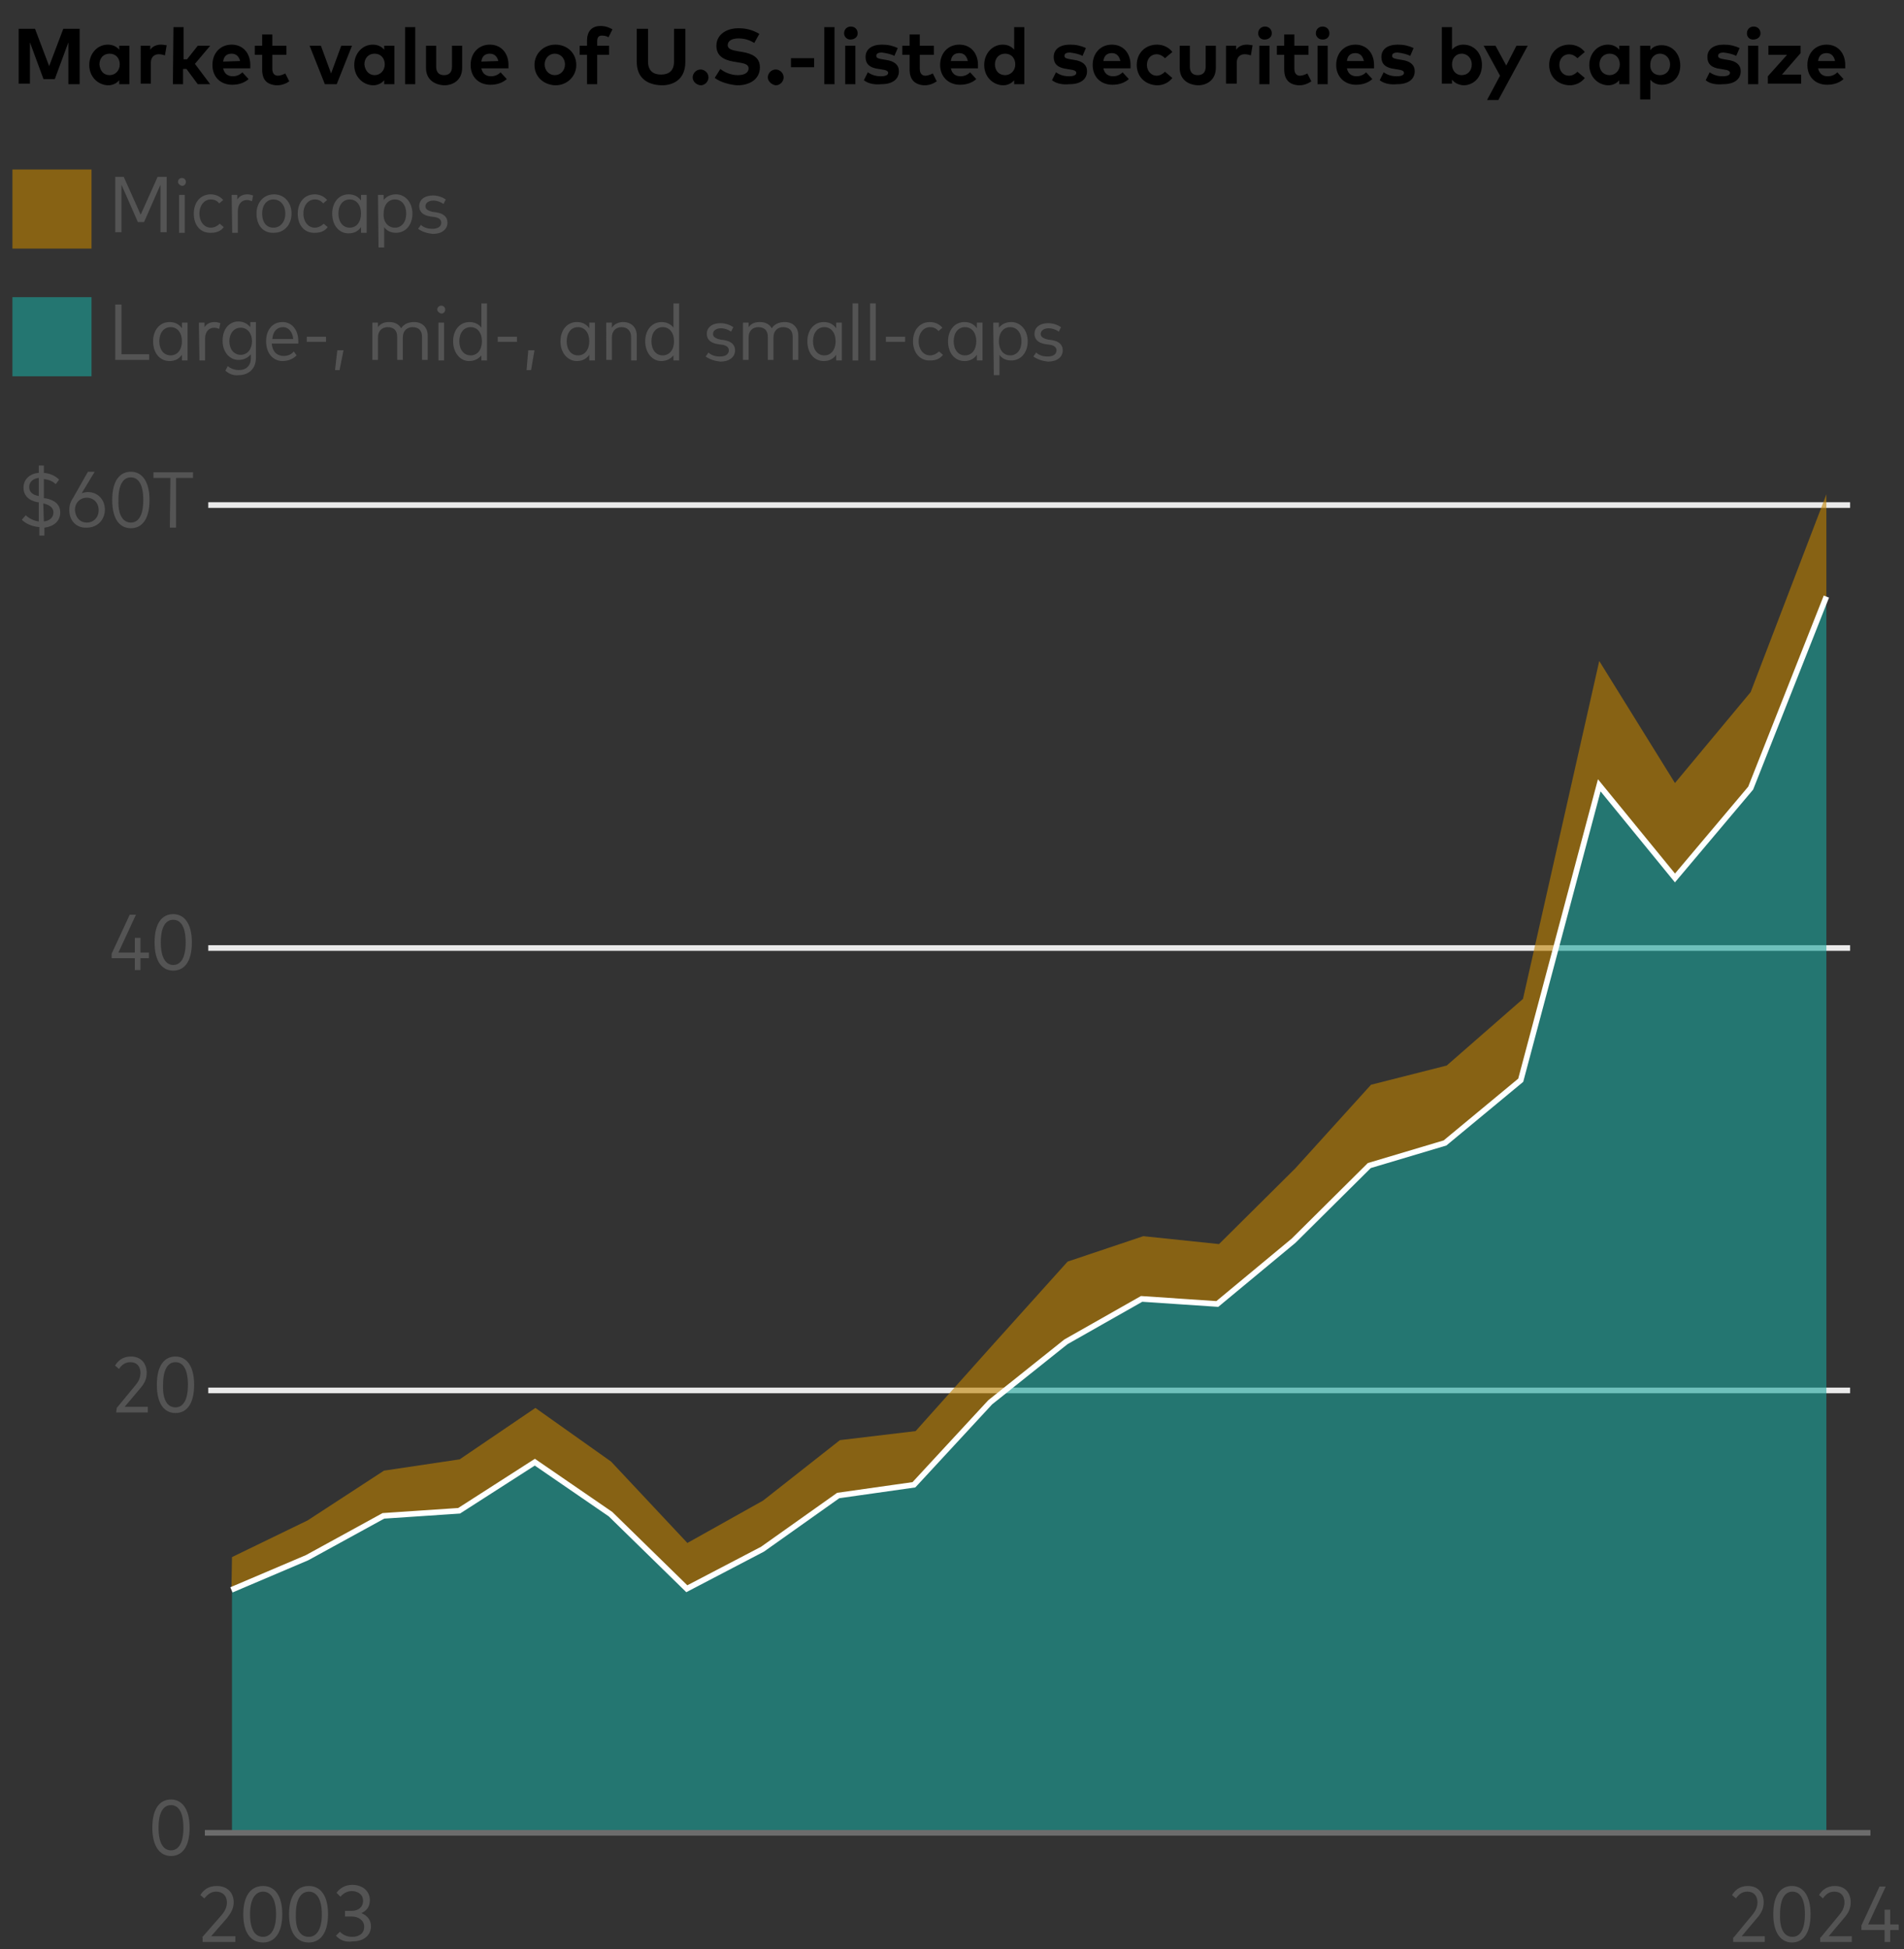 <?xml version="1.0" encoding="utf-8"?>
<!-- Generator: Adobe Illustrator 28.3.0, SVG Export Plug-In . SVG Version: 6.00 Build 0)  -->
<svg version="1.1" id="Layer_1" xmlns="http://www.w3.org/2000/svg" xmlns:xlink="http://www.w3.org/1999/xlink" x="0px" y="0px"
	 viewBox="0 0 337 345" style="enable-background:new 0 0 337 345;" xml:space="preserve">
<rect x="0" y="0" width="337" height="345" fill="#333333" stroke="none"/>
<g id="Color_Palettes" style="display:none;">
</g>
<g id="Grab_and_Go_Elements" style="display:none;">
</g>
<g id="Sample_Charts" style="display:none;">
</g>
<g id="Freshness_Article_Charts">
	<g>
		<g>
			<g id="__svelte-dw-svg_00000140705649049914491010000013997385093797025978_">
				<g>
					
						<g id="outer-container-svg_dw-chart-styles-svg_datawrapper-UHM5k-1t64qb2-svg_svelte-13lpkhe-svg_static-svg_00000118357529264935355270000006174817673044117632_">
						<g id="header-svg_00000174570811125722059570000003267179908245434045_">
							<g style="enable-background:new    ;">
								<path d="M3.3,5.1h2.9l2.5,6.6l2.5-6.6h2.9v9.8h-2V7.5L9.7,14h-2L5.3,7.5v7.3h-2C3.3,14.8,3.3,5.1,3.3,5.1z"/>
								<path d="M15.8,11.5c0-2,1.4-3.6,3.3-3.6c0.9,0,1.6,0.4,2,0.9V8.1h1.8v6.8h-1.8v-0.7c-0.4,0.5-1.1,0.9-2,0.9
									C17.2,15,15.8,13.5,15.8,11.5z M19.4,13.3c1,0,1.8-0.8,1.8-1.9s-0.7-1.9-1.8-1.9c-1.1,0-1.8,0.8-1.8,1.9
									C17.7,12.5,18.3,13.3,19.4,13.3z"/>
								<path d="M24.8,8.1h1.8v0.7c0.4-0.6,1.1-0.9,1.9-0.9c0.4,0,0.7,0.1,1,0.1l-0.3,1.8c-0.3-0.1-0.7-0.2-1.1-0.2
									c-0.8,0-1.4,0.5-1.4,1.5v3.7h-1.8V8.1H24.8z"/>
								<path d="M30.7,4.8h1.8v5.7h0.6L35,8.1h2.2l-2.7,3.2l2.7,3.6H35l-2-2.7h-0.6v2.7h-1.8L30.7,4.8L30.7,4.8z"/>
								<path d="M37.6,11.5c0-2.1,1.4-3.6,3.4-3.6s3.3,1.5,3.3,3.6c0,0.2,0,0.5,0,0.6h-4.8c0.2,1,0.9,1.4,1.7,1.4
									c0.6,0,1.2-0.2,1.7-0.7L44,14c-0.8,0.7-1.8,1-2.9,1C39,15,37.6,13.6,37.6,11.5z M42.5,10.8C42.3,10,41.8,9.5,41,9.5
									c-0.9,0-1.4,0.5-1.5,1.4L42.5,10.8L42.5,10.8z"/>
								<path d="M46.4,12.3V9.7h-1.3V8.1h1.3v-2h1.8v2h2.5v1.6h-2.5v2.5c0,0.8,0.4,1.2,1,1.2c0.4,0,0.9-0.2,1.3-0.4l0.7,1.4
									c-0.6,0.4-1.3,0.7-2.2,0.7C47.2,15,46.4,14.1,46.4,12.3z"/>
								<path d="M54.8,8.1h2l1.8,4.9l1.8-4.9h1.9l-2.7,6.8h-2.1L54.8,8.1z"/>
								<path d="M62.7,11.5c0-2,1.4-3.6,3.3-3.6c0.9,0,1.6,0.4,2,0.9V8.1h1.8v6.8H68v-0.7c-0.4,0.5-1.1,0.9-2,0.9
									C64.1,15,62.7,13.5,62.7,11.5z M66.3,13.3c1,0,1.8-0.8,1.8-1.9s-0.7-1.9-1.8-1.9c-1.1,0-1.8,0.8-1.8,1.9
									C64.6,12.5,65.3,13.3,66.3,13.3z"/>
								<path d="M71.7,4.8h1.8v10.1h-1.8V4.8z"/>
								<path d="M75.4,12V8.1h1.8v3.7c0,1.1,0.6,1.5,1.4,1.5s1.4-0.4,1.4-1.5V8.1h1.8V12c0,2.1-1.5,3.1-3.2,3.1
									C76.9,15,75.4,14.1,75.4,12z"/>
								<path d="M83.3,11.5c0-2.1,1.4-3.6,3.4-3.6S90,9.4,90,11.5c0,0.2,0,0.5,0,0.6h-4.8c0.2,1,0.9,1.4,1.7,1.4
									c0.6,0,1.2-0.2,1.7-0.7l1.1,1.2c-0.8,0.7-1.8,1-2.9,1C84.7,15,83.3,13.6,83.3,11.5z M88.2,10.8C88,10,87.5,9.5,86.7,9.5
									c-0.9,0-1.4,0.5-1.5,1.4L88.2,10.8L88.2,10.8z"/>
								<path d="M94.6,11.5c0-2,1.6-3.6,3.7-3.6s3.7,1.5,3.7,3.6c0,2-1.6,3.6-3.7,3.6C96.1,15,94.6,13.5,94.6,11.5z M98.2,13.3
									c1,0,1.8-0.8,1.8-1.9s-0.8-1.9-1.8-1.9s-1.8,0.8-1.8,1.9S97.2,13.3,98.2,13.3z"/>
								<path d="M103.9,9.7h-1.3V8.1h1.3V7.2c0-1.6,0.8-2.6,2.4-2.6c0.9,0,1.6,0.3,2.1,0.6l-0.7,1.4c-0.3-0.2-0.7-0.3-1.2-0.3
									s-0.8,0.3-0.8,1v0.8h2.1v1.6h-2.1v5.2h-1.8V9.7z"/>
								<path d="M112.7,10.9V5.1h2v5.8c0,1.6,0.9,2.3,2.3,2.3s2.3-0.7,2.3-2.3V5.1h2V11c0,2.7-1.7,4.1-4.2,4.1
									C114.4,15,112.7,13.7,112.7,10.9z"/>
								<path d="M122.6,13.7c0-0.7,0.6-1.4,1.4-1.4c0.7,0,1.4,0.6,1.4,1.4c0,0.7-0.6,1.4-1.4,1.4C123.2,15,122.6,14.4,122.6,13.7z"
									/>
								<path d="M126.5,13.8l1-1.6c0.7,0.6,1.9,1.1,3.1,1.1c1.1,0,1.9-0.4,1.9-1.2c0-0.7-0.7-0.9-2.1-1.1l-0.6-0.1
									c-1.7-0.3-3-1-3-2.8c0-2,1.8-3.1,3.9-3.1c1.4,0,2.5,0.3,3.7,1l-0.9,1.6c-0.8-0.5-1.7-0.8-2.8-0.8s-1.9,0.4-1.9,1.2
									c0,0.7,0.8,0.9,2,1.1l0.6,0.1c1.8,0.3,3.1,1,3.1,2.7c0,2.2-1.9,3.2-4,3.2C129.2,15,127.6,14.6,126.5,13.8z"/>
								<path d="M135.9,13.7c0-0.7,0.6-1.4,1.4-1.4c0.7,0,1.4,0.6,1.4,1.4c0,0.7-0.6,1.4-1.4,1.4C136.6,15,135.9,14.4,135.9,13.7z"
									/>
								<path d="M140,10.3h4.1v1.6H140V10.3z"/>
								<path d="M145.9,4.8h1.8v10.1h-1.8V4.8z"/>
								<path d="M149.4,5.9c0-0.7,0.5-1.2,1.2-1.2s1.2,0.5,1.2,1.2S151.2,7,150.5,7C149.9,7,149.4,6.5,149.4,5.9z M149.6,8.1h1.8
									v6.8h-1.8V8.1z"/>
								<path d="M152.9,14.2l0.7-1.4c0.6,0.4,1.3,0.7,2.3,0.7c0.8,0,1.3-0.2,1.3-0.6c0-0.3-0.3-0.5-1.1-0.6l-0.6-0.1
									c-1.6-0.2-2.3-0.9-2.3-2.1c0-1.4,1.1-2.2,2.9-2.2c1.1,0,1.9,0.2,2.8,0.6l-0.6,1.4c-0.5-0.3-1.4-0.5-2.2-0.6
									c-0.7,0-1,0.2-1,0.6c0,0.4,0.5,0.5,1.1,0.6l0.6,0.1c1.5,0.2,2.3,0.9,2.3,2c0,1.4-1.1,2.3-3.1,2.3
									C155,15,153.8,14.9,152.9,14.2z"/>
								<path d="M161,12.3V9.7h-1.3V8.1h1.3v-2h1.8v2h2.5v1.6h-2.5v2.5c0,0.8,0.4,1.2,1,1.2c0.4,0,0.9-0.2,1.3-0.4l0.7,1.4
									c-0.6,0.4-1.3,0.7-2.2,0.7C161.9,15,161,14.1,161,12.3z"/>
								<path d="M166.4,11.5c0-2.1,1.4-3.6,3.4-3.6s3.3,1.5,3.3,3.6c0,0.2,0,0.5,0,0.6h-4.8c0.2,1,0.9,1.4,1.7,1.4
									c0.6,0,1.2-0.2,1.7-0.7l1.1,1.2c-0.8,0.7-1.8,1-2.9,1C167.9,15,166.4,13.6,166.4,11.5z M171.3,10.8
									c-0.2-0.9-0.7-1.4-1.5-1.4c-0.9,0-1.4,0.5-1.5,1.4H171.3z"/>
								<path d="M174.2,11.5c0-2,1.4-3.6,3.3-3.6c0.9,0,1.6,0.4,2,0.9v-4h1.8v10.1h-1.8v-0.7c-0.4,0.5-1.1,0.9-2,0.9
									C175.6,15,174.2,13.5,174.2,11.5z M177.9,13.3c1,0,1.8-0.8,1.8-1.9s-0.7-1.9-1.8-1.9s-1.8,0.8-1.8,1.9
									C176.1,12.5,176.8,13.3,177.9,13.3z"/>
								<path d="M186.2,14.2l0.7-1.4c0.6,0.4,1.3,0.7,2.3,0.7c0.8,0,1.3-0.2,1.3-0.6c0-0.3-0.3-0.5-1.1-0.6l-0.6-0.1
									c-1.6-0.2-2.3-0.9-2.3-2.1c0-1.4,1.1-2.2,2.9-2.2c1.1,0,1.9,0.2,2.8,0.6l-0.6,1.4c-0.5-0.3-1.4-0.5-2.2-0.6
									c-0.7,0-1,0.2-1,0.6c0,0.4,0.5,0.5,1.1,0.6l0.6,0.1c1.5,0.2,2.3,0.9,2.3,2c0,1.4-1.1,2.3-3.1,2.3
									C188.3,15,187.1,14.9,186.2,14.2z"/>
								<path d="M193.4,11.5c0-2.1,1.4-3.6,3.4-3.6s3.3,1.5,3.3,3.6c0,0.2,0,0.5,0,0.6h-4.8c0.2,1,0.9,1.4,1.7,1.4
									c0.6,0,1.2-0.2,1.7-0.7l1.1,1.2c-0.8,0.7-1.8,1-2.9,1C194.8,15,193.4,13.6,193.4,11.5z M198.3,10.8
									c-0.2-0.9-0.7-1.4-1.5-1.4c-0.9,0-1.4,0.5-1.5,1.4H198.3z"/>
								<path d="M201.2,11.5c0-2.1,1.5-3.6,3.6-3.6c1.1,0,2.1,0.5,2.7,1.3l-1.3,1.1c-0.4-0.4-0.9-0.7-1.5-0.7
									c-0.9,0-1.7,0.7-1.7,1.9c0,1.1,0.8,1.9,1.7,1.9c0.6,0,1.1-0.3,1.5-0.7l1.3,1.1c-0.6,0.8-1.6,1.3-2.7,1.3
									C202.6,15,201.2,13.5,201.2,11.5z"/>
								<path d="M208.8,12V8.1h1.8v3.7c0,1.1,0.6,1.5,1.4,1.5c0.8,0,1.4-0.4,1.4-1.5V8.1h1.8V12c0,2.1-1.5,3.1-3.2,3.1
									C210.3,15,208.8,14.1,208.8,12z"/>
								<path d="M217,8.1h1.8v0.7c0.4-0.6,1.1-0.9,1.9-0.9c0.4,0,0.7,0.1,1,0.1l-0.3,1.8c-0.3-0.1-0.7-0.2-1.1-0.2
									c-0.8,0-1.4,0.5-1.4,1.5v3.7H217V8.1z"/>
								<path d="M222.7,5.9c0-0.7,0.5-1.2,1.2-1.2s1.2,0.5,1.2,1.2S224.5,7,223.8,7S222.7,6.5,222.7,5.9z M222.9,8.1h1.8v6.8h-1.8
									V8.1z"/>
								<path d="M227.3,12.3V9.7H226V8.1h1.3v-2h1.8v2h2.5v1.6h-2.5v2.5c0,0.8,0.4,1.2,1,1.2c0.4,0,0.9-0.2,1.3-0.4l0.7,1.4
									c-0.6,0.4-1.3,0.7-2.2,0.7C228.2,15,227.3,14.1,227.3,12.3z"/>
								<path d="M232.9,5.9c0-0.7,0.5-1.2,1.2-1.2s1.2,0.5,1.2,1.2S234.8,7,234.1,7S232.9,6.5,232.9,5.9z M233.2,8.1h1.8v6.8h-1.8
									V8.1z"/>
								<path d="M236.5,11.5c0-2.1,1.4-3.6,3.4-3.6s3.3,1.5,3.3,3.6c0,0.2,0,0.5,0,0.6h-4.8c0.2,1,0.9,1.4,1.7,1.4
									c0.6,0,1.2-0.2,1.7-0.7l1.1,1.2c-0.8,0.7-1.8,1-2.9,1C238,15,236.5,13.6,236.5,11.5z M241.4,10.8c-0.2-0.9-0.7-1.4-1.5-1.4
									c-0.9,0-1.4,0.5-1.5,1.4H241.4z"/>
								<path d="M244.2,14.2l0.7-1.4c0.6,0.4,1.3,0.7,2.3,0.7c0.8,0,1.3-0.2,1.3-0.6c0-0.3-0.3-0.5-1.1-0.6l-0.6-0.1
									c-1.6-0.2-2.3-0.9-2.3-2.1c0-1.4,1.1-2.2,2.9-2.2c1.1,0,1.9,0.2,2.8,0.6l-0.6,1.4c-0.5-0.3-1.4-0.5-2.2-0.6
									c-0.7,0-1,0.2-1,0.6c0,0.4,0.5,0.5,1.1,0.6l0.6,0.1c1.5,0.2,2.3,0.9,2.3,2c0,1.4-1.1,2.3-3.1,2.3
									C246.3,15,245.1,14.9,244.2,14.2z"/>
								<path d="M257,14.1v0.7h-1.8v-10h1.8v4c0.4-0.5,1.1-0.9,2-0.9c1.9,0,3.3,1.5,3.3,3.6s-1.4,3.6-3.3,3.6
									C258.1,15,257.5,14.7,257,14.1z M258.7,13.3c1.1,0,1.8-0.8,1.8-1.9c0-1-0.7-1.9-1.8-1.9c-1,0-1.7,0.8-1.7,1.9
									S257.7,13.3,258.7,13.3z"/>
								<path d="M265.5,13.4l-2.9-5.3h2.1l1.9,3.5l1.8-3.5h2l-5.2,9.6h-2L265.5,13.4z"/>
								<path d="M274.2,11.5c0-2.1,1.5-3.6,3.6-3.6c1.1,0,2.1,0.5,2.7,1.3l-1.3,1.1c-0.4-0.4-0.9-0.7-1.5-0.7
									c-0.9,0-1.7,0.7-1.7,1.9c0,1.1,0.7,1.9,1.7,1.9c0.6,0,1.1-0.3,1.5-0.7l1.3,1.1c-0.6,0.8-1.6,1.3-2.7,1.3
									C275.6,15,274.2,13.5,274.2,11.5z"/>
								<path d="M281.3,11.5c0-2,1.4-3.6,3.3-3.6c0.9,0,1.6,0.4,2,0.9V8.1h1.8v6.8h-1.8v-0.7c-0.4,0.5-1.1,0.9-2,0.9
									C282.7,15,281.3,13.5,281.3,11.5z M284.9,13.3c1,0,1.8-0.8,1.8-1.9s-0.7-1.9-1.8-1.9c-1.1,0-1.8,0.8-1.8,1.9
									S283.8,13.3,284.9,13.3z"/>
								<path d="M290.3,8.1h1.8v0.8c0.4-0.6,1.1-0.9,2-0.9c1.9,0,3.3,1.5,3.3,3.6S296,15,294.1,15c-0.9,0-1.6-0.4-2-0.9v3.5h-1.8
									L290.3,8.1L290.3,8.1z M293.8,13.3c1.1,0,1.8-0.8,1.8-1.9c0-1-0.7-1.9-1.8-1.9c-1,0-1.7,0.8-1.7,1.9
									C292,12.5,292.7,13.3,293.8,13.3z"/>
								<path d="M301.9,14.2l0.7-1.4c0.6,0.4,1.3,0.7,2.3,0.7c0.8,0,1.3-0.2,1.3-0.6c0-0.3-0.3-0.5-1.1-0.6l-0.6-0.1
									c-1.6-0.2-2.3-0.9-2.3-2.1c0-1.4,1.1-2.2,2.9-2.2c1.1,0,1.9,0.2,2.8,0.6l-0.6,1.4c-0.5-0.3-1.4-0.5-2.2-0.6
									c-0.7,0-1,0.2-1,0.6c0,0.4,0.5,0.5,1.1,0.6l0.6,0.1c1.5,0.2,2.3,0.9,2.3,2c0,1.4-1.1,2.3-3.1,2.3
									C304,15,302.7,14.9,301.9,14.2z"/>
								<path d="M309.2,5.9c0-0.7,0.5-1.2,1.2-1.2s1.2,0.5,1.2,1.2S311,7,310.3,7S309.2,6.5,309.2,5.9z M309.4,8.1h1.8v6.8h-1.8V8.1
									z"/>
								<path d="M312.9,13.5l3.4-3.8H313V8.1h5.7v1.3l-3.3,3.8h3.4v1.6h-5.9L312.9,13.5L312.9,13.5z"/>
								<path d="M319.9,11.5c0-2.1,1.4-3.6,3.4-3.6s3.3,1.5,3.3,3.6c0,0.2,0,0.5,0,0.6h-4.8c0.2,1,0.9,1.4,1.7,1.4
									c0.6,0,1.2-0.2,1.7-0.7l1.1,1.2c-0.8,0.7-1.8,1-2.9,1C321.3,15,319.9,13.6,319.9,11.5z M324.8,10.8
									c-0.2-0.9-0.7-1.4-1.5-1.4c-0.9,0-1.4,0.5-1.5,1.4H324.8z"/>
							</g>
						</g>
						<g id="chart-svg_00000145768409859338944070000001253489685060737930_">
							<g id="svg-main-svg_00000032616639951828310290000004584395075757918864_" transform="translate(0, 85.188)">
								<g id="group-svg_00000131365527776131036470000017406679261390808224_" transform="translate(38.062, 6.603)">
									<g id="y-grid-svg_00000012455237496386556200000003654575168762703772_">
										<g id="y-grid-lines-svg_grid-y-svg_datawrapper-UHM5k-1mvytid-svg_00000132065016631010874040000003746504162664468635_">
											<line style="fill:none;stroke:#EAEAEA;" x1="-1.2" y1="-2.4" x2="289.4" y2="-2.4"/>
											<line style="fill:none;stroke:#EAEAEA;" x1="-1.2" y1="76" x2="289.4" y2="76"/>
											<line style="fill:none;stroke:#EAEAEA;" x1="-1.2" y1="154.3" x2="289.4" y2="154.3"/>
										</g>
									</g>
									<g id="areas-svg_00000015349964962572146280000011394128349447847302_">
										
											<path id="Large__x2B__Mid__x2B__Small_cap_00000174581454715276013610000013505405045675821755_" style="opacity:0.6;fill:#1BA39C;enable-background:new    ;" d="
											M2.9,232.6h13.4h13.5h13.4h13.4H70h13.5H97h13.4h13.4h13.5h13.4h13.4h13.4H191h13.4H218h13.4H245h13.4h13.4h13.4V13.8
											l-13.4,33.9l-13.4,15.9L245,47.2l-13.5,52.1L218,110.4l-13.4,4l-13.4,13.3l-13.5,11.2l-13.4-0.9l-13.4,7.6l-13.4,10.7
											L124,170.9l-13.4,1.9L97,182.4l-13.4,7l-13.5-13.2L56.7,167l-13.4,8.6l-13.4,0.9l-13.5,7.4L3,189.6v43H2.9z"/>
										
											<path id="Non-index_eligible_00000173142022966371331470000013416411762085161642_" style="opacity:0.6;fill:#BF8200;enable-background:new    ;" d="
											M2.9,189.6l13.4-5.7l13.5-7.4l13.4-0.9l13.4-8.6l13.4,9.2l13.5,13.2l13.4-7l13.4-9.5l13.4-1.9l13.5-14.6l13.4-10.7
											l13.4-7.6l13.4,0.9l13.5-11.2l13.4-13.3l13.4-4l13.4-11.1L245,47.2l13.4,16.4l13.4-15.9l13.4-33.9V-4.3l-13.4,35
											l-13.4,16.1L245,25.2L231.5,85L218,96.8l-13.4,3.4L191.2,115l-13.5,13.4l-13.4-1.4l-13.4,4.5l-13.4,14.9L124,161.5
											l-13.4,1.6L97,173.8l-13.4,7.5l-13.5-14.4l-13.4-9.5l-13.4,9.1l-13.4,2l-13.5,8.8L3,183.8L2.9,189.6L2.9,189.6z"/>
									</g>
									<g id="area-separator-lines-svg_00000020380964658842459270000014686418270285283988_">
										
											<path id="Large__x2B__Mid__x2B__Small_cap_00000088838108786138243760000005544413043643410095_" style="fill:none;stroke:#FFFFFF;" d="
											M2.9,189.6l13.4-5.7l13.5-7.4l13.4-0.9l13.4-8.6l13.4,9.2l13.5,13.2l13.4-7l13.4-9.5l13.4-1.9l13.5-14.6l13.4-10.7
											l13.4-7.6l13.4,0.9l13.5-11.2l13.4-13.3l13.4-4l13.4-11.1L245,47.2l13.4,16.4l13.4-15.9l13.4-33.9"/>
									</g>
									<g id="x-grid-svg_00000092432060311238782760000000460858589100003229_">
										
											<g id="x-tick-labels-svg_date-axis-svg_grid-x-svg_datawrapper-UHM5k-1ahnq44-svg_svelte-nmad35-svg_00000084492063761272890930000008764415682115855521_" transform="translate(0, 304.21)">
											<g style="enable-background:new    ;">
												<path style="fill:#545454;" d="M-2.3-53.1l3.5-4c0.5-0.6,0.9-1.3,0.9-2.2c0-1.1-0.7-1.9-1.9-1.9c-1,0-1.6,0.6-2.1,1.2
													l-0.7-0.6c0.5-0.8,1.3-1.6,2.9-1.6c1.9,0,3,1.2,3,2.9c0,1.2-0.6,2-1.2,2.8l-2.8,3.2h4.3v1h-5.8v-0.8H-2.3z"/>
												<path style="fill:#545454;" d="M5-57.2c0-3.5,1.5-5,3.5-5s3.4,1.6,3.4,5c0,3.5-1.5,5-3.4,5C6.5-52.2,5-53.7,5-57.2z
													 M8.5-53.2c1.3,0,2.3-1.2,2.3-4s-1-4-2.3-4s-2.3,1.2-2.3,4C6.2-54.3,7.2-53.2,8.5-53.2z"/>
												<path style="fill:#545454;" d="M13.1-57.2c0-3.5,1.5-5,3.5-5s3.4,1.6,3.4,5c0,3.5-1.5,5-3.4,5
													C14.6-52.2,13.1-53.7,13.1-57.2z M16.6-53.2c1.3,0,2.3-1.2,2.3-4s-1-4-2.3-4s-2.3,1.2-2.3,4
													C14.2-54.3,15.2-53.2,16.6-53.2z"/>
												<path style="fill:#545454;" d="M21.4-53.4l0.7-0.7c0.6,0.6,1.3,0.9,2.2,0.9c1.2,0,2.1-0.6,2.1-1.8c0-1.1-1-1.8-2.2-1.8
													H23v-1h1.2c1.1,0,2-0.6,2-1.8c0-1-0.8-1.7-2-1.7c-0.9,0-1.6,0.5-2,1L21.5-61c0.6-0.8,1.5-1.4,2.8-1.4
													c1.8,0,3.1,1.1,3.1,2.7c0,1.2-0.6,1.9-1.5,2.3c1,0.4,1.7,1.2,1.7,2.3c0,1.8-1.5,2.7-3.2,2.7
													C23.1-52.2,22.1-52.6,21.4-53.4z"/>
											</g>
											<g style="enable-background:new    ;">
												<path style="fill:#545454;" d="M268.8-53.1l3.3-4c0.5-0.6,0.9-1.3,0.9-2.2c0-1.1-0.6-1.9-1.8-1.9c-1,0-1.6,0.6-2,1.2
													l-0.7-0.6c0.5-0.8,1.3-1.6,2.8-1.6c1.8,0,2.8,1.2,2.8,2.9c0,1.2-0.5,2-1.2,2.8l-2.7,3.2h4.1v1h-5.6v-0.8H268.8z"/>
												<path style="fill:#545454;" d="M275.8-57.2c0-3.5,1.4-5,3.3-5s3.3,1.6,3.3,5c0,3.5-1.4,5-3.3,5
													C277.3-52.2,275.8-53.7,275.8-57.2z M279.2-53.2c1.3,0,2.2-1.2,2.2-4s-0.9-4-2.2-4c-1.3,0-2.2,1.2-2.2,4
													C276.9-54.3,277.9-53.2,279.2-53.2z"/>
												<path style="fill:#545454;" d="M284.2-53.1l3.3-4c0.5-0.6,0.9-1.3,0.9-2.2c0-1.1-0.6-1.9-1.8-1.9c-1,0-1.6,0.6-2,1.2
													l-0.7-0.6c0.5-0.8,1.3-1.6,2.8-1.6c1.8,0,2.8,1.2,2.8,2.9c0,1.2-0.5,2-1.2,2.8l-2.7,3.2h4.1v1h-5.6v-0.8H284.2z"/>
												<path style="fill:#545454;" d="M295.5-54.4h-4.1v-0.8l3.2-6.9h1.1l-3.1,6.7h2.9V-58h1v2.6h1.5v1h-1.5v2.1h-1V-54.4z"/>
											</g>
										</g>
									</g>
									<g id="y-grid-svg_00000081646655969523429480000010641362706536735403_">
										
											<g id="y-tick-labels-svg_number-axis-svg_grid-y-svg_datawrapper-UHM5k-legmui-svg_00000039101187640315522160000017854065423963803051_" transform="translate(-5, 0)">
											<g style="enable-background:new    ;">
												<path style="fill:#545454;" d="M-6.1,231.7c0-3.5,1.4-5,3.3-5s3.3,1.6,3.3,5c0,3.5-1.4,5-3.3,5S-6.1,235.1-6.1,231.7z
													 M-2.8,235.7c1.3,0,2.2-1.2,2.2-4s-0.9-4-2.2-4s-2.2,1.2-2.2,4S-4.1,235.7-2.8,235.7z"/>
											</g>
											<g style="enable-background:new    ;">
												<path style="fill:#545454;" d="M-12.4,157.4l3.3-4c0.5-0.6,0.9-1.3,0.9-2.2c0-1.1-0.6-1.9-1.8-1.9c-1,0-1.6,0.6-2,1.2
													l-0.7-0.6c0.5-0.8,1.3-1.6,2.8-1.6c1.8,0,2.8,1.2,2.8,2.9c0,1.2-0.5,2-1.2,2.8l-2.7,3.2h4.1v1h-5.6L-12.4,157.4
													L-12.4,157.4z"/>
												<path style="fill:#545454;" d="M-5.3,153.3c0-3.5,1.4-5,3.3-5s3.3,1.6,3.3,5c0,3.5-1.4,5-3.3,5S-5.3,156.8-5.3,153.3z
													 M-2,157.3c1.3,0,2.2-1.2,2.2-4s-0.9-4-2.2-4s-2.2,1.2-2.2,4C-4.3,156.2-3.3,157.3-2,157.3z"/>
											</g>
											<g style="enable-background:new    ;">
												<path style="fill:#545454;" d="M-9.2,77.8h-4.1V77l3.2-6.9H-9l-3.1,6.7h2.9v-2.6h1v2.6h1.5v1h-1.5v2.1h-1
													C-9.2,79.9-9.2,77.8-9.2,77.8z"/>
												<path style="fill:#545454;" d="M-5.7,75c0-3.5,1.4-5,3.3-5s3.3,1.6,3.3,5c0,3.5-1.4,5-3.3,5S-5.7,78.5-5.7,75z M-2.4,79
													c1.3,0,2.2-1.2,2.2-4s-0.9-4-2.2-4s-2.2,1.2-2.2,4C-4.6,77.9-3.6,79-2.4,79z"/>
											</g>
											<g style="enable-background:new    ;">
												<path style="fill:#545454;" d="M-29.2,0.2l0.7-0.8c0.5,0.5,1.4,1,2.3,1.1v-3.4h-0.2c-1.6-0.3-2.5-1.2-2.5-2.6
													c0-1.5,1.2-2.5,2.7-2.6v-1.3h0.9v1.3c1.1,0.1,2,0.5,2.7,1.2l-0.6,0.8c-0.5-0.5-1.2-0.8-2.1-0.9v3.4h0.3
													c1.6,0.3,2.6,1.1,2.6,2.5c0,1.6-1.2,2.5-2.8,2.7V3h-0.9V1.5C-27.4,1.4-28.5,0.9-29.2,0.2z M-26.2-4v-3.2
													c-1,0.1-1.7,0.7-1.7,1.6C-27.9-4.8-27.4-4.2-26.2-4z M-25.3,0.5c1-0.1,1.7-0.7,1.7-1.6c0-0.8-0.6-1.3-1.8-1.6L-25.3,0.5
													z"/>
												<path style="fill:#545454;" d="M-20.8-1.5c0-0.8,0.2-1.5,0.7-2.2l2.6-4.6h1.2l-2.3,3.8c0.3-0.1,0.7-0.2,1.1-0.2
													c1.7,0,3,1.3,3,3.1s-1.3,3.2-3.2,3.2C-19.5,1.7-20.8,0.4-20.8-1.5z M-17.7,0.7c1.2,0,2.1-0.9,2.1-2.2s-0.9-2.2-2.1-2.2
													s-2.1,0.9-2.1,2.2C-19.7-0.2-18.9,0.7-17.7,0.7z"/>
												<path style="fill:#545454;" d="M-13.2-3.3c0-3.5,1.4-5,3.3-5s3.3,1.6,3.3,5c0,3.5-1.4,5-3.3,5
													C-11.8,1.7-13.2,0.2-13.2-3.3z M-9.9,0.7c1.3,0,2.2-1.2,2.2-4s-0.9-4-2.2-4s-2.2,1.2-2.2,4C-12.2-0.5-11.2,0.7-9.9,0.7z
													"/>
												<path style="fill:#545454;" d="M-2.9-7.2h-3v-1h7v1h-3v8.8H-3L-2.9-7.2L-2.9-7.2z"/>
											</g>
										</g>
										<g id="y-base-lines-svg_grid-y-svg_datawrapper-UHM5k-1osehmh-svg_00000179641699231302456520000018032506652468539312_">
											<line style="fill:none;stroke:#6C6C6C;stroke-linecap:square;" x1="292.5" y1="232.6" x2="-1.3" y2="232.6"/>
										</g>
									</g>
								</g>
							</g>
							<g style="enable-background:new    ;">
								<path style="fill:#545454;" d="M20.4,31.3h1.5l3,6.7l3-6.7h1.6v9.8h-1.1v-8.4l-2.9,6.6h-1.1l-2.9-6.6v8.4h-1.1V31.3z"/>
								<path style="fill:#545454;" d="M31.5,32.2c0-0.4,0.3-0.7,0.7-0.7s0.7,0.3,0.7,0.7s-0.3,0.7-0.7,0.7
									C31.8,32.8,31.5,32.5,31.5,32.2z M31.7,34.5h1v6.7h-1V34.5z"/>
								<path style="fill:#545454;" d="M34.3,37.8c0-2,1.2-3.4,3-3.4c0.9,0,1.7,0.4,2.2,1L38.8,36c-0.4-0.5-0.9-0.7-1.5-0.7
									c-1.1,0-2,1-2,2.5s0.9,2.5,2,2.5c0.6,0,1.2-0.3,1.6-0.7l0.7,0.6c-0.5,0.7-1.3,1-2.2,1C35.5,41.3,34.3,39.9,34.3,37.8z"/>
								<path style="fill:#545454;" d="M41,34.5h1v0.8c0.4-0.6,1-0.9,1.8-0.9c0.4,0,0.7,0.1,1,0.2l-0.2,1c-0.3-0.1-0.6-0.2-0.9-0.2
									c-0.9,0-1.6,0.7-1.6,1.9v3.9h-1L41,34.5L41,34.5z"/>
								<path style="fill:#545454;" d="M45.4,37.8c0-2,1.3-3.4,3.1-3.4s3.1,1.4,3.1,3.4s-1.3,3.4-3.1,3.4
									C46.6,41.3,45.4,39.9,45.4,37.8z M48.4,40.3c1.2,0,2.1-1,2.1-2.5s-0.9-2.5-2.1-2.5c-1.2,0-2,1-2,2.5
									C46.4,39.4,47.2,40.3,48.4,40.3z"/>
								<path style="fill:#545454;" d="M52.7,37.8c0-2,1.2-3.4,3-3.4c0.9,0,1.7,0.4,2.2,1L57.2,36c-0.4-0.5-0.9-0.7-1.5-0.7
									c-1.1,0-2,1-2,2.5s0.9,2.5,2,2.5c0.6,0,1.2-0.3,1.6-0.7l0.7,0.6c-0.5,0.7-1.3,1-2.2,1C53.9,41.3,52.7,39.9,52.7,37.8z"/>
								<path style="fill:#545454;" d="M58.8,37.8c0-2,1.2-3.4,2.9-3.4c1,0,1.7,0.4,2.2,1.1v-1h1v6.7h-1v-1
									c-0.5,0.7-1.2,1.1-2.2,1.1C60,41.3,58.8,39.9,58.8,37.8z M61.9,40.3c1.2,0,2-1,2-2.5s-0.8-2.5-2-2.5s-2,1-2,2.5
									S60.7,40.3,61.9,40.3z"/>
								<path style="fill:#545454;" d="M66.9,34.5h1v0.9c0.5-0.6,1.2-1,2.2-1c1.6,0,2.9,1.4,2.9,3.4s-1.2,3.4-2.9,3.4
									c-1,0-1.7-0.4-2.1-1v3.6h-1L66.9,34.5L66.9,34.5z M69.9,40.3c1.2,0,2-1,2-2.5s-0.8-2.5-2-2.5s-2,1-2,2.5
									C67.8,39.3,68.7,40.3,69.9,40.3z"/>
								<path style="fill:#545454;" d="M74,40.5l0.5-0.7c0.4,0.4,1.1,0.7,2,0.7c1,0,1.6-0.4,1.6-1.1c0-0.5-0.4-0.9-1.3-1l-0.7-0.1
									c-1.3-0.2-1.9-0.9-1.9-1.8c0-1.2,1-1.9,2.4-1.9c0.9,0,1.7,0.3,2.3,0.7l-0.4,0.8c-0.4-0.3-1.1-0.6-1.8-0.6
									c-0.8,0-1.4,0.4-1.4,1c0,0.5,0.4,0.8,1.3,1l0.7,0.1c1.2,0.2,1.9,0.8,1.9,1.8c0,1.2-1,2-2.6,2C75.6,41.3,74.7,41,74,40.5z"/>
							</g>
							<g style="enable-background:new    ;">
								<path style="fill:#545454;" d="M20.4,53.9h1.1v8.8h4.9v1h-6V53.9z"/>
								<path style="fill:#545454;" d="M27.1,60.4c0-2,1.2-3.4,2.9-3.4c1,0,1.7,0.4,2.2,1.1v-1h1v6.7h-1v-1
									c-0.5,0.7-1.2,1.1-2.2,1.1C28.3,63.9,27.1,62.5,27.1,60.4z M30.2,62.9c1.2,0,2-1,2-2.5s-0.8-2.5-2-2.5s-2,1-2,2.5
									S29,62.9,30.2,62.9z"/>
								<path style="fill:#545454;" d="M35.2,57.1h1v0.8c0.4-0.6,1-0.9,1.8-0.9c0.4,0,0.7,0.1,1,0.2l-0.2,1
									c-0.3-0.1-0.6-0.2-0.9-0.2c-0.9,0-1.6,0.7-1.6,1.9v3.9h-1L35.2,57.1L35.2,57.1z"/>
								<path style="fill:#545454;" d="M39.9,65.6l0.4-0.8c0.5,0.4,1.2,0.7,2,0.7c1.2,0,2.1-0.7,2.1-2.1v-0.7c-0.5,0.6-1.2,1-2.2,1
									c-1.5,0-2.8-1.3-2.8-3.4c0-2.1,1.2-3.4,2.8-3.4c0.9,0,1.6,0.4,2.1,1V57h1v6.3c0,2-1.3,3.1-3.1,3.1
									C41.4,66.5,40.5,66.2,39.9,65.6z M42.6,62.8c1.2,0,2-1,2-2.4s-0.8-2.4-2-2.4s-2,1-2,2.4S41.4,62.8,42.6,62.8z"/>
								<path style="fill:#545454;" d="M47.1,60.4c0-2.1,1.2-3.4,2.9-3.4c1.6,0,2.8,1.3,2.8,3.4c0,0.1,0,0.3,0,0.4h-4.7
									c0.1,1.4,0.9,2.2,2.1,2.2c0.8,0,1.4-0.3,1.8-0.8l0.5,0.7c-0.7,0.7-1.6,1-2.5,1C48.3,63.9,47.1,62.5,47.1,60.4z M51.9,60
									c-0.1-1.2-0.8-2.1-1.8-2.1c-1.1,0-1.8,0.8-1.9,2.1H51.9z"/>
								<path style="fill:#545454;" d="M54.3,59.6h3.4v0.9h-3.4V59.6z"/>
								<path style="fill:#545454;" d="M59.7,62h1.1l-0.7,3.5h-0.8L59.7,62z"/>
								<path style="fill:#545454;" d="M65.9,57.1h1v0.8c0.5-0.7,1.2-0.9,2-0.9c1,0,1.7,0.4,2.1,1.1c0.5-0.8,1.4-1.1,2.3-1.1
									c1.4,0,2.4,0.9,2.4,2.4v4.3h-1v-4.1c0-1.1-0.6-1.7-1.7-1.7c-1,0-1.7,0.7-1.7,1.8v4h-1v-4.1c0-1.1-0.6-1.7-1.7-1.7
									c-1,0-1.7,0.7-1.7,1.8v4h-1L65.9,57.1L65.9,57.1z"/>
								<path style="fill:#545454;" d="M77.4,54.8c0-0.4,0.3-0.7,0.7-0.7c0.4,0,0.7,0.3,0.7,0.7s-0.3,0.7-0.7,0.7
									C77.7,55.4,77.4,55.1,77.4,54.8z M77.6,57.1h1v6.7h-1V57.1z"/>
								<path style="fill:#545454;" d="M80.2,60.4c0-2,1.2-3.4,2.9-3.4c0.9,0,1.7,0.4,2.1,1v-4.3h1v10.1h-1v-0.9
									c-0.5,0.6-1.2,1-2.2,1C81.5,63.9,80.2,62.5,80.2,60.4z M83.3,62.9c1.2,0,2-1,2-2.5s-0.8-2.5-2-2.5s-2,1-2,2.5
									S82.1,62.9,83.3,62.9z"/>
								<path style="fill:#545454;" d="M88.1,59.6h3.4v0.9h-3.4V59.6z"/>
								<path style="fill:#545454;" d="M93.5,62h1.1L94,65.5h-0.8L93.5,62z"/>
								<path style="fill:#545454;" d="M99.2,60.4c0-2,1.2-3.4,2.9-3.4c1,0,1.7,0.4,2.2,1.1v-1h1v6.7h-1v-1
									c-0.5,0.7-1.2,1.1-2.2,1.1C100.5,63.9,99.2,62.5,99.2,60.4z M102.3,62.9c1.2,0,2-1,2-2.5s-0.8-2.5-2-2.5s-2,1-2,2.5
									S101.1,62.9,102.3,62.9z"/>
								<path style="fill:#545454;" d="M107.3,57.1h1V58c0.5-0.7,1.2-1,2-1c1.4,0,2.4,0.9,2.4,2.4v4.4h-1v-4.1
									c0-1.1-0.6-1.8-1.7-1.8c-1,0-1.7,0.7-1.7,1.8v4h-1C107.3,63.7,107.3,57.1,107.3,57.1z"/>
								<path style="fill:#545454;" d="M114.2,60.4c0-2,1.2-3.4,2.9-3.4c0.9,0,1.7,0.4,2.1,1v-4.3h1v10.1h-1v-0.9
									c-0.5,0.6-1.2,1-2.2,1C115.5,63.9,114.2,62.5,114.2,60.4z M117.3,62.9c1.2,0,2-1,2-2.5s-0.8-2.5-2-2.5s-2,1-2,2.5
									S116.1,62.9,117.3,62.9z"/>
								<path style="fill:#545454;" d="M124.9,63.1l0.5-0.7c0.4,0.4,1.1,0.7,2,0.7c1,0,1.6-0.4,1.6-1.1c0-0.5-0.4-0.9-1.3-1
									l-0.7-0.1c-1.3-0.2-1.9-0.9-1.9-1.8c0-1.2,1-1.9,2.4-1.9c0.9,0,1.7,0.3,2.3,0.7l-0.4,0.8c-0.4-0.3-1.1-0.6-1.8-0.6
									c-0.8,0-1.4,0.4-1.4,1c0,0.5,0.4,0.8,1.3,1l0.7,0.1c1.2,0.2,1.9,0.8,1.9,1.8c0,1.2-1,2-2.6,2
									C126.5,63.9,125.6,63.6,124.9,63.1z"/>
								<path style="fill:#545454;" d="M131.5,57.1h1v0.8c0.5-0.7,1.2-0.9,2-0.9c1,0,1.7,0.4,2.1,1.1c0.5-0.8,1.4-1.1,2.3-1.1
									c1.4,0,2.4,0.9,2.4,2.4v4.3h-1v-4.1c0-1.1-0.6-1.7-1.7-1.7c-1,0-1.7,0.7-1.7,1.8v4h-1v-4.1c0-1.1-0.6-1.7-1.7-1.7
									c-1,0-1.7,0.7-1.7,1.8v4h-1L131.5,57.1L131.5,57.1z"/>
								<path style="fill:#545454;" d="M142.9,60.4c0-2,1.2-3.4,2.9-3.4c1,0,1.7,0.4,2.2,1.1v-1h1v6.7h-1v-1
									c-0.5,0.7-1.2,1.1-2.2,1.1C144.1,63.9,142.9,62.5,142.9,60.4z M145.9,62.9c1.2,0,2-1,2-2.5s-0.8-2.5-2-2.5s-2,1-2,2.5
									S144.7,62.9,145.9,62.9z"/>
								<path style="fill:#545454;" d="M150.9,53.7h1v10.1h-1V53.7z"/>
								<path style="fill:#545454;" d="M154,53.7h1v10.1h-1V53.7z"/>
								<path style="fill:#545454;" d="M156.8,59.6h3.4v0.9h-3.4V59.6z"/>
								<path style="fill:#545454;" d="M161.6,60.4c0-2,1.2-3.4,3-3.4c0.9,0,1.7,0.4,2.2,1l-0.7,0.6c-0.4-0.5-0.9-0.7-1.5-0.7
									c-1.1,0-2,1-2,2.5s0.9,2.5,2,2.5c0.6,0,1.2-0.3,1.6-0.7l0.7,0.6c-0.5,0.7-1.3,1-2.2,1C162.9,63.9,161.6,62.5,161.6,60.4z"/>
								<path style="fill:#545454;" d="M167.8,60.4c0-2,1.2-3.4,2.9-3.4c1,0,1.7,0.4,2.2,1.1v-1h1v6.7h-1v-1
									c-0.5,0.7-1.2,1.1-2.2,1.1C169,63.9,167.8,62.5,167.8,60.4z M170.8,62.9c1.2,0,2-1,2-2.5s-0.8-2.5-2-2.5s-2,1-2,2.5
									S169.6,62.9,170.8,62.9z"/>
								<path style="fill:#545454;" d="M175.8,57.1h1V58c0.5-0.6,1.2-1,2.2-1c1.6,0,2.9,1.4,2.9,3.4s-1.2,3.4-2.9,3.4
									c-1,0-1.7-0.4-2.1-1v3.6h-1L175.8,57.1L175.8,57.1z M178.8,62.9c1.2,0,2-1,2-2.5s-0.8-2.5-2-2.5s-2,1-2,2.5
									S177.6,62.9,178.8,62.9z"/>
								<path style="fill:#545454;" d="M182.9,63.1l0.5-0.7c0.4,0.4,1.1,0.7,2,0.7c1,0,1.6-0.4,1.6-1.1c0-0.5-0.4-0.9-1.3-1
									l-0.7-0.1c-1.3-0.2-1.9-0.9-1.9-1.8c0-1.2,1-1.9,2.4-1.9c0.9,0,1.7,0.3,2.3,0.7l-0.4,0.8c-0.4-0.3-1.1-0.6-1.8-0.6
									c-0.8,0-1.4,0.4-1.4,1c0,0.5,0.4,0.8,1.3,1l0.7,0.1c1.2,0.2,1.9,0.8,1.9,1.8c0,1.2-1,2-2.6,2
									C184.5,63.9,183.6,63.6,182.9,63.1z"/>
							</g>
							<rect x="2.2" y="30" style="fill:#BF8200;fill-opacity:0.6;" width="14" height="14"/>
							<rect x="2.2" y="52.6" style="fill:#1BA39C;fill-opacity:0.6;" width="14" height="14"/>
						</g>
					</g>
				</g>
			</g>
		</g>
	</g>
</g>
</svg>
